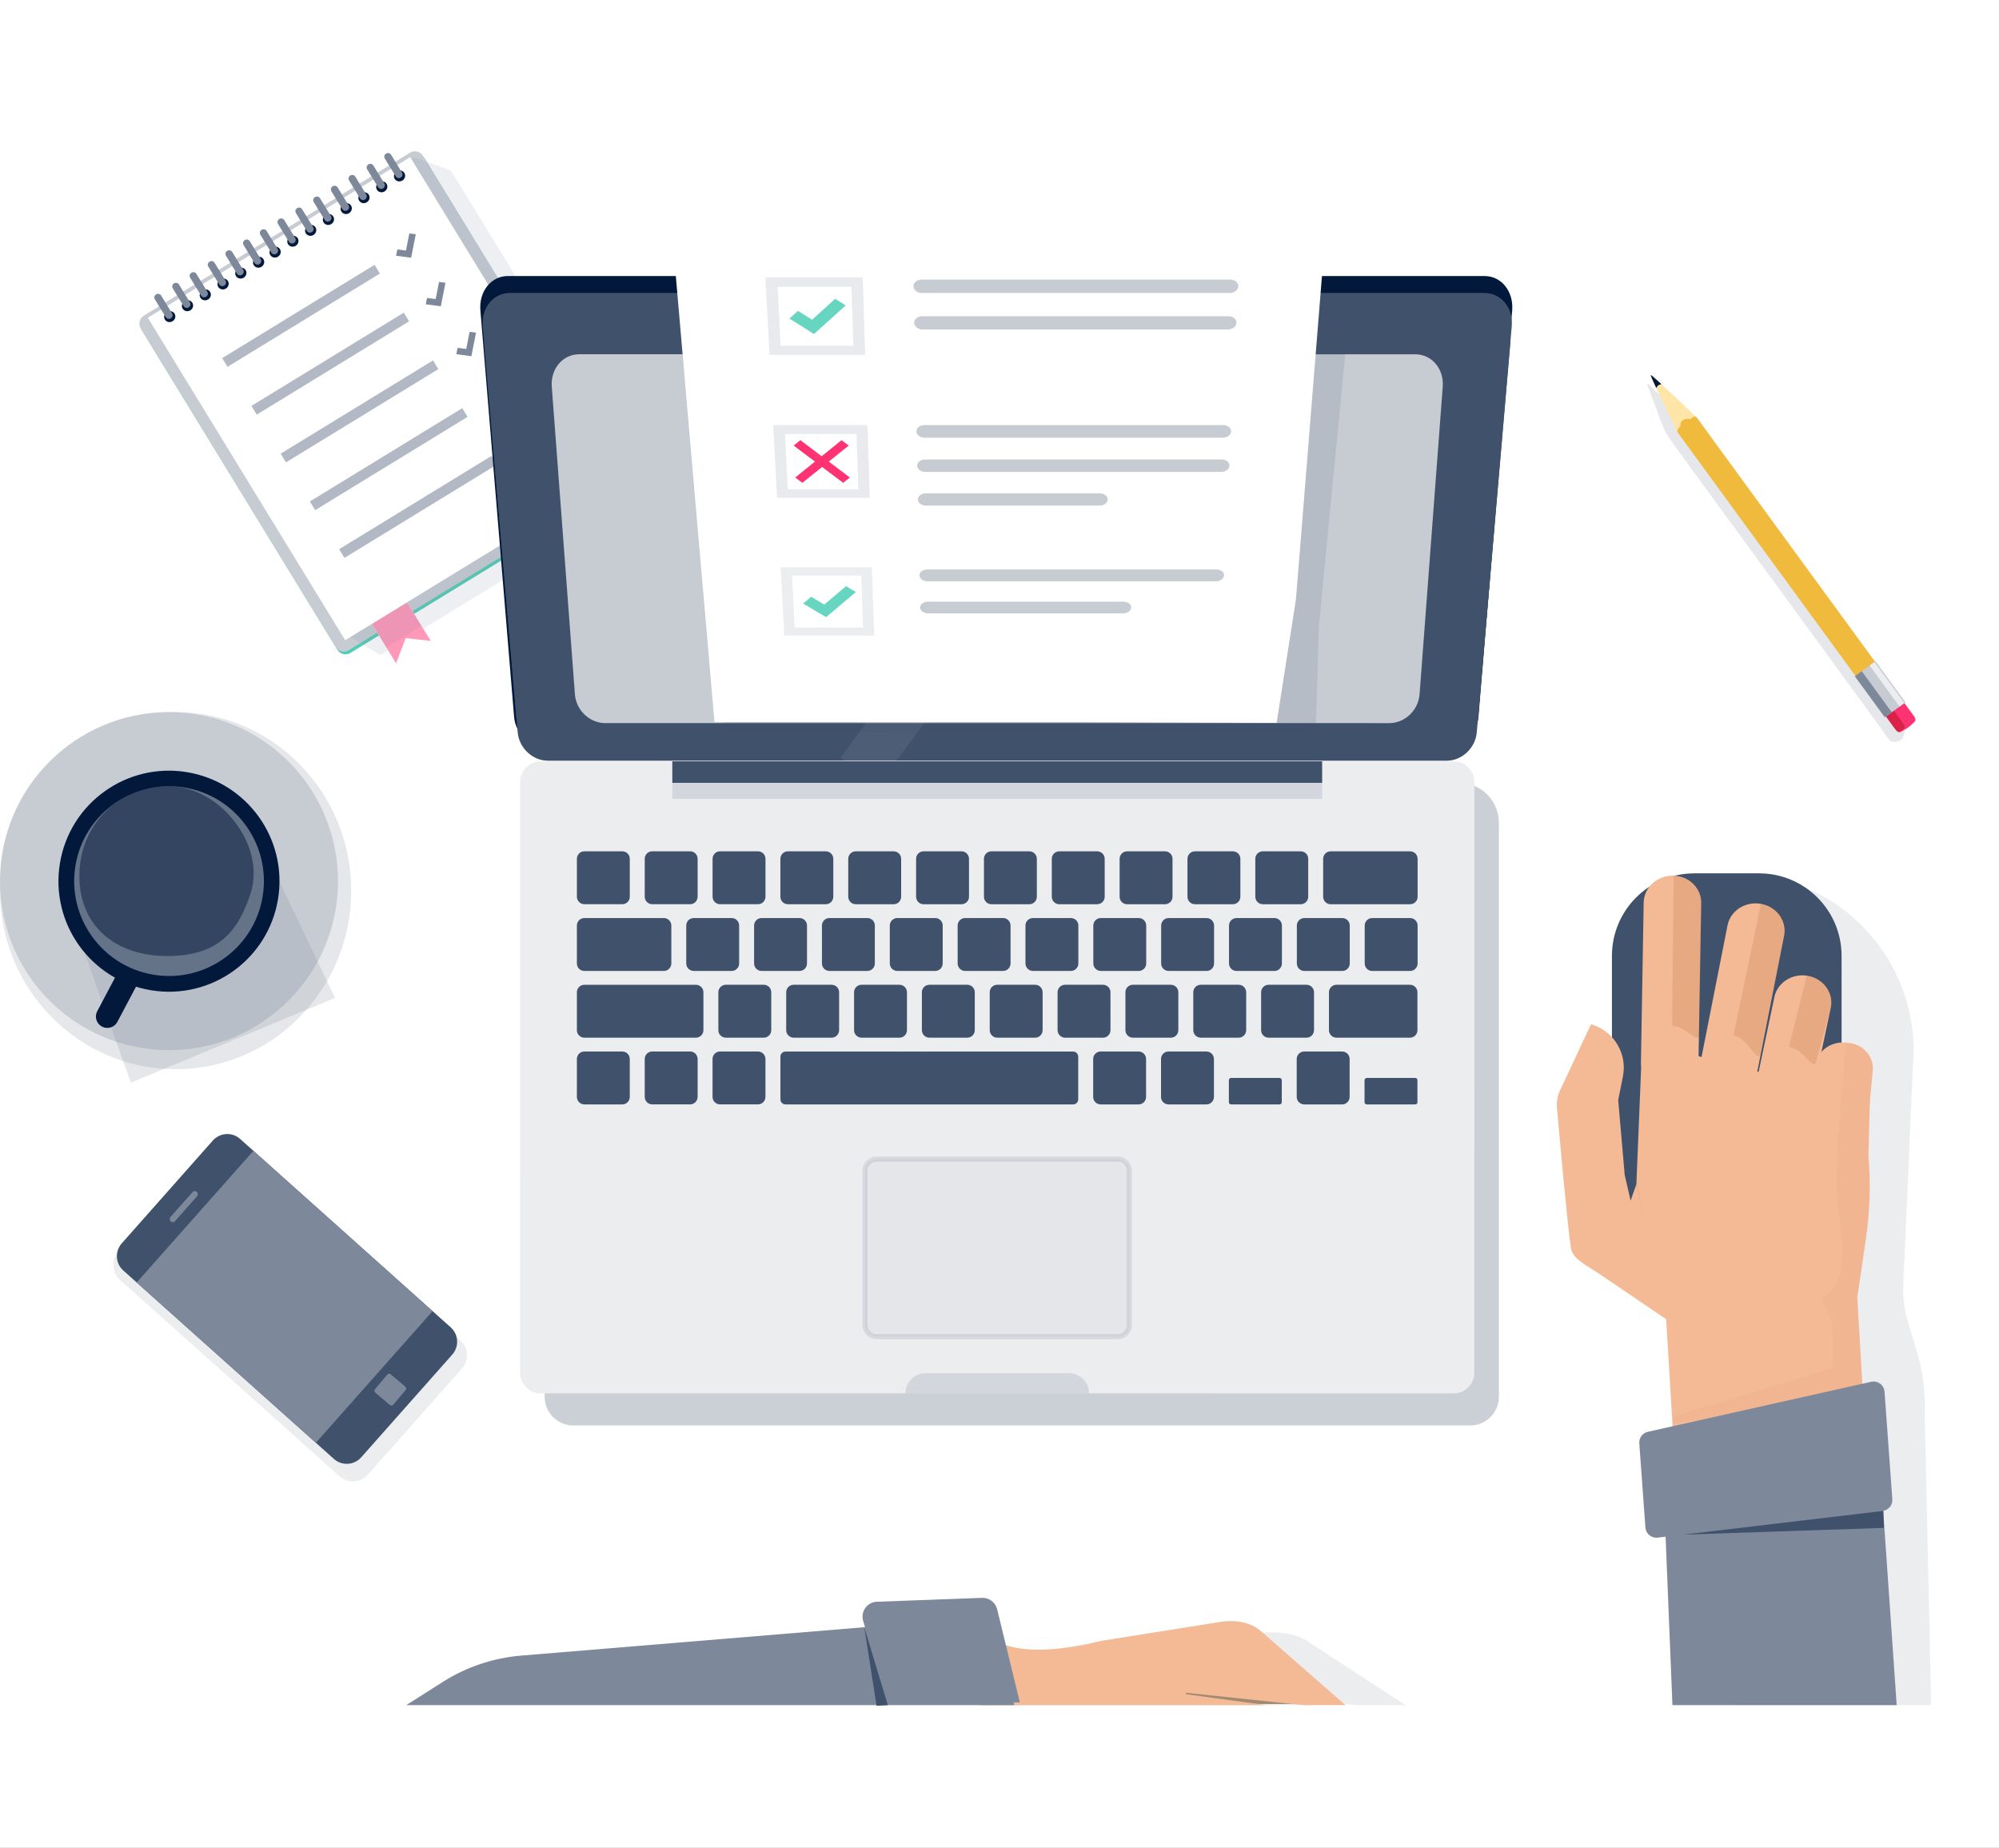 <svg width="304" height="281" viewBox="0 0 304 281" fill="none" xmlns="http://www.w3.org/2000/svg">
<rect x="0" y="0" width="304" height="281" fill="#333333" stroke="none"/>
<g clip-path="url(#clip0)">
<rect width="304" height="281" fill="white"/>
<path d="M70.258 208.097L55.945 224.248C54.825 225.509 52.895 225.621 51.638 224.497L18.253 194.63C17.004 193.514 16.892 191.597 18.004 190.34L32.317 174.188C33.437 172.927 35.367 172.815 36.624 173.939L70.01 203.807C71.258 204.927 71.37 206.844 70.258 208.097Z" fill="#ECEDEF"/>
<path d="M68.777 205.987L54.936 221.603C53.853 222.823 51.995 222.939 50.788 221.86L18.746 193.196C17.547 192.126 17.447 190.275 18.522 189.064L32.362 173.443C33.445 172.224 35.304 172.108 36.511 173.186L68.553 201.851C69.752 202.929 69.851 204.776 68.777 205.987Z" fill="#40516C"/>
<path d="M65.782 199.382L48.033 219.401L20.788 195.022L38.537 175.004L65.782 199.382Z" fill="#7D899A"/>
<path d="M29.973 181.906L26.625 185.686C26.455 185.881 26.16 185.898 25.965 185.723C25.775 185.549 25.754 185.255 25.928 185.06L29.276 181.28C29.446 181.085 29.741 181.068 29.936 181.243C30.127 181.417 30.148 181.711 29.973 181.906Z" fill="#7D899A"/>
<path d="M61.678 211.388L59.811 213.595C59.678 213.753 59.442 213.773 59.28 213.641L57.073 211.774C56.915 211.641 56.894 211.404 57.027 211.243L58.894 209.035C59.027 208.878 59.263 208.857 59.425 208.99L61.632 210.857C61.794 210.99 61.815 211.226 61.678 211.388Z" fill="#7D899A"/>
<path opacity="0.2" d="M286.42 111.255L254.268 67.237C253.638 66.377 253.12 65.438 252.736 64.466L250.51 58.501C250.47 58.396 250.601 58.309 250.68 58.388L254.746 62.329L289.812 110.808L289.402 112.161C289.221 112.708 287.821 113.071 287.433 112.647C286.927 112.087 286.576 111.474 286.42 111.255Z" fill="#7D899A"/>
<path d="M251.038 57.032C251.196 56.917 258.019 63.468 258.019 63.468L260.033 66.225L257.061 68.397L255.047 65.641C255.047 65.641 250.899 57.134 251.038 57.032Z" fill="#FFE5A7"/>
<path d="M255.071 65.676C255.071 65.676 255.017 65.568 255.17 65.287C255.324 64.993 255.562 64.829 255.562 64.829C255.562 64.829 255.437 64.231 255.948 63.883C256.459 63.536 257.055 63.739 257.055 63.739C257.055 63.739 257.322 63.5 257.561 63.375C257.604 63.351 257.647 63.343 257.686 63.341C257.878 63.332 258.044 63.509 258.044 63.509L285.332 100.872L282.36 103.044L255.071 65.676Z" fill="#F0BA3D"/>
<path d="M252.179 58.593C252.306 58.498 252.512 58.473 252.66 58.415C251.755 57.583 251.087 56.998 251.038 57.032C250.995 57.065 251.353 57.883 251.871 59.004C251.98 58.866 252.038 58.698 252.179 58.593Z" fill="#02193C"/>
<path d="M289.027 111.299C289.027 111.299 289.678 110.989 290.224 110.59C290.769 110.19 291.177 109.731 291.177 109.731C291.358 109.6 291.326 109.256 291.112 108.961L285.808 101.699C285.594 101.404 285.273 101.272 285.093 101.403L282.946 102.973C282.765 103.103 282.797 103.447 283.01 103.742L288.315 111.004C288.528 111.299 288.85 111.431 289.027 111.299Z" fill="#FF3273"/>
<path opacity="0.49" d="M288.725 111.274C288.725 111.274 289.051 111.198 289.284 111.025C289.517 110.853 289.651 110.595 289.651 110.595C289.727 110.538 289.621 110.257 289.407 109.971L284.204 102.849C283.992 102.56 283.76 102.373 283.68 102.428L282.754 103.106C282.678 103.163 282.785 103.445 282.996 103.734L288.199 110.856C288.413 111.142 288.649 111.33 288.725 111.274Z" fill="#B4141B"/>
<path d="M286.64 109.083L289.776 106.792L285.215 100.547L282.079 102.837L286.64 109.083Z" fill="#C7CCD3"/>
<path d="M288.878 107.442L289.615 106.903L285.054 100.658L284.317 101.197L288.878 107.442Z" fill="#ECEDEF"/>
<path d="M286.639 109.076L287.687 108.31L283.126 102.064L282.077 102.83L286.639 109.076Z" fill="#7D899A"/>
<path fill-rule="evenodd" clip-rule="evenodd" d="M21.659 50.367L51.323 98.826C51.734 99.494 52.609 99.705 53.277 99.294L93.77 74.505C94.438 74.094 94.65 73.219 94.239 72.551L64.575 24.093C64.164 23.425 63.288 23.213 62.62 23.624L22.128 48.413C21.456 48.824 21.248 49.699 21.659 50.367Z" fill="#53CDB5"/>
<path fill-rule="evenodd" clip-rule="evenodd" d="M21.401 49.953L51.066 98.412C51.476 99.08 52.352 99.291 53.02 98.88L93.513 74.091C94.18 73.68 94.392 72.805 93.981 72.137L64.317 23.678C63.906 23.011 63.031 22.799 62.363 23.21L21.87 47.999C21.202 48.41 20.995 49.285 21.401 49.953Z" fill="#C7CCD3"/>
<path fill-rule="evenodd" clip-rule="evenodd" d="M56.559 94.864L60.239 100.88L61.695 97.034L65.496 97.457L61.903 91.591L57.157 94.499L56.559 94.864Z" fill="white"/>
<path fill-rule="evenodd" clip-rule="evenodd" d="M56.559 94.864L60.239 100.88L61.695 97.034L65.496 97.457L61.903 91.591L57.157 94.499L56.559 94.864Z" fill="#FF98B9"/>
<path opacity="0.13" fill-rule="evenodd" clip-rule="evenodd" d="M64.413 29.831C64.21 29.955 63.981 29.988 63.77 29.943C63.558 29.897 63.372 29.773 63.255 29.582C63.139 29.391 63.114 29.167 63.168 28.959C63.222 28.752 63.359 28.561 63.562 28.441C63.969 28.192 64.484 28.304 64.72 28.686C64.836 28.876 64.861 29.1 64.807 29.308C64.749 29.515 64.612 29.706 64.413 29.831ZM57.841 99.614L59.024 98.888L58.754 98.452L64.098 95.179L64.367 95.615L98.454 74.746L68.562 25.914L63.015 23.927L61.43 24.898L63.799 28.773L62.973 29.279C63.098 29.341 63.206 29.436 63.285 29.561C63.521 29.943 63.38 30.457 62.977 30.706C62.571 30.955 62.056 30.843 61.82 30.461C61.741 30.337 61.708 30.196 61.708 30.055L60.281 30.926C60.405 30.988 60.513 31.084 60.592 31.208C60.828 31.59 60.687 32.104 60.285 32.353C59.878 32.602 59.364 32.49 59.127 32.108C59.048 31.984 59.015 31.843 59.015 31.702L57.588 32.573C57.713 32.635 57.821 32.731 57.899 32.855C58.136 33.237 57.995 33.751 57.592 34C57.186 34.249 56.671 34.137 56.435 33.755C56.356 33.631 56.323 33.49 56.323 33.349L54.896 34.224C55.02 34.286 55.128 34.382 55.207 34.506C55.443 34.888 55.302 35.403 54.9 35.651C54.493 35.9 53.979 35.788 53.742 35.407C53.663 35.282 53.63 35.141 53.63 35L52.203 35.871C52.327 35.934 52.435 36.029 52.514 36.153C52.751 36.535 52.609 37.05 52.207 37.298C51.8 37.547 51.286 37.435 51.05 37.054C50.971 36.929 50.938 36.788 50.938 36.647L49.51 37.518C49.635 37.581 49.743 37.676 49.822 37.8C50.058 38.182 49.917 38.697 49.514 38.946C49.108 39.194 48.593 39.083 48.357 38.701C48.278 38.576 48.245 38.435 48.245 38.294L46.818 39.166C46.942 39.228 47.05 39.323 47.129 39.448C47.365 39.829 47.224 40.344 46.822 40.593C46.415 40.842 45.901 40.73 45.664 40.348C45.586 40.223 45.552 40.082 45.552 39.941L44.316 40.696C44.441 40.759 44.548 40.854 44.627 40.978C44.864 41.36 44.723 41.875 44.32 42.124C43.914 42.373 43.399 42.261 43.163 41.879C43.084 41.754 43.051 41.613 43.051 41.472L41.623 42.343C41.748 42.406 41.856 42.501 41.935 42.626C42.171 43.007 42.03 43.522 41.628 43.771C41.221 44.02 40.702 43.908 40.47 43.526C40.391 43.401 40.358 43.26 40.358 43.119L38.931 43.995C39.055 44.057 39.163 44.152 39.242 44.277C39.478 44.658 39.337 45.173 38.935 45.422C38.528 45.671 38.014 45.559 37.777 45.177C37.699 45.053 37.665 44.912 37.665 44.77L36.238 45.642C36.363 45.704 36.471 45.799 36.549 45.924C36.786 46.306 36.645 46.82 36.242 47.069C35.836 47.318 35.321 47.206 35.085 46.824C35.006 46.7 34.973 46.559 34.973 46.418L33.546 47.289C33.67 47.351 33.778 47.447 33.857 47.571C34.093 47.953 33.952 48.467 33.55 48.716C33.143 48.965 32.629 48.853 32.392 48.471C32.313 48.347 32.28 48.206 32.28 48.065L30.853 48.936C30.977 48.998 31.085 49.094 31.164 49.218C31.401 49.6 31.26 50.114 30.857 50.363C30.451 50.612 29.936 50.5 29.7 50.118C29.621 49.994 29.588 49.853 29.588 49.712L26.928 51.338L31.011 58.005L29.625 58.619L52.937 96.702L57.841 99.614Z" fill="#7D899A"/>
<path d="M62.621 27.507L61.106 25.033L24.012 47.74L25.526 50.214L62.621 27.507Z" fill="#02193C"/>
<path fill-rule="evenodd" clip-rule="evenodd" d="M52.493 97.352L92.393 72.928L62.38 23.893L22.481 48.317L52.493 97.352ZM61.189 27.452C60.783 27.701 60.264 27.589 60.024 27.203C59.787 26.817 59.924 26.303 60.331 26.054C60.737 25.805 61.256 25.917 61.496 26.303C61.733 26.689 61.596 27.207 61.189 27.452ZM58.489 29.108C58.082 29.357 57.563 29.245 57.323 28.859C57.086 28.473 57.223 27.958 57.63 27.709C58.036 27.461 58.555 27.573 58.795 27.958C59.032 28.344 58.895 28.859 58.489 29.108ZM55.783 30.763C55.377 31.012 54.858 30.9 54.618 30.514C54.381 30.128 54.518 29.614 54.925 29.365C55.331 29.116 55.85 29.228 56.09 29.614C56.327 30 56.19 30.514 55.783 30.763ZM53.083 32.418C52.676 32.667 52.157 32.555 51.917 32.169C51.68 31.784 51.817 31.269 52.224 31.02C52.63 30.771 53.149 30.883 53.39 31.269C53.626 31.655 53.489 32.169 53.083 32.418ZM50.377 34.074C49.971 34.323 49.452 34.211 49.212 33.825C48.975 33.439 49.112 32.925 49.519 32.676C49.925 32.427 50.444 32.539 50.684 32.925C50.921 33.31 50.784 33.825 50.377 34.074ZM47.677 35.729C47.27 35.978 46.751 35.866 46.511 35.48C46.274 35.094 46.411 34.58 46.818 34.331C47.224 34.082 47.743 34.194 47.984 34.58C48.22 34.966 48.083 35.48 47.677 35.729ZM44.972 37.38C44.565 37.629 44.046 37.517 43.806 37.132C43.569 36.746 43.706 36.231 44.113 35.982C44.519 35.733 45.038 35.845 45.279 36.231C45.515 36.617 45.378 37.136 44.972 37.38ZM42.271 39.036C41.864 39.285 41.346 39.173 41.105 38.787C40.868 38.401 41.005 37.887 41.412 37.638C41.819 37.389 42.337 37.501 42.578 37.887C42.814 38.273 42.677 38.787 42.271 39.036ZM39.761 40.575C39.354 40.824 38.835 40.712 38.595 40.326C38.358 39.94 38.495 39.426 38.902 39.177C39.308 38.928 39.827 39.04 40.068 39.426C40.304 39.812 40.167 40.326 39.761 40.575ZM37.056 42.23C36.649 42.479 36.13 42.367 35.89 41.981C35.653 41.596 35.79 41.081 36.197 40.832C36.603 40.583 37.122 40.695 37.363 41.081C37.599 41.463 37.462 41.981 37.056 42.23ZM34.355 43.882C33.948 44.131 33.429 44.019 33.189 43.633C32.952 43.247 33.089 42.733 33.496 42.483C33.903 42.235 34.421 42.347 34.662 42.733C34.898 43.118 34.757 43.633 34.355 43.882ZM31.65 45.537C31.243 45.786 30.724 45.674 30.484 45.288C30.247 44.902 30.384 44.388 30.791 44.139C31.197 43.89 31.716 44.002 31.953 44.388C32.193 44.774 32.056 45.288 31.65 45.537ZM28.945 47.193C28.538 47.441 28.019 47.329 27.779 46.944C27.542 46.558 27.679 46.043 28.086 45.794C28.492 45.545 29.011 45.657 29.252 46.043C29.492 46.429 29.351 46.944 28.945 47.193ZM26.244 48.848C25.837 49.097 25.319 48.985 25.078 48.599C24.841 48.213 24.978 47.699 25.385 47.45C25.791 47.201 26.31 47.313 26.551 47.699C26.787 48.084 26.65 48.599 26.244 48.848Z" fill="white"/>
<path d="M48.664 30.145L49.618 31.705L50.328 32.863C50.485 33.12 50.402 33.456 50.149 33.61L50.124 33.622C49.867 33.78 49.531 33.697 49.378 33.444L48.668 32.286L47.714 30.726C47.556 30.469 47.639 30.133 47.892 29.98L47.917 29.967C48.175 29.809 48.511 29.888 48.664 30.145ZM29.123 41.472L29.098 41.484C28.841 41.642 28.762 41.978 28.92 42.231L29.874 43.791L30.583 44.949C30.741 45.206 31.077 45.285 31.33 45.127L31.355 45.114C31.612 44.957 31.691 44.621 31.534 44.368L30.824 43.21L29.87 41.65C29.716 41.393 29.38 41.314 29.123 41.472ZM45.204 31.643L45.179 31.656C44.922 31.813 44.843 32.149 45.001 32.402L45.955 33.962L46.664 35.12C46.822 35.377 47.158 35.456 47.411 35.298L47.436 35.286C47.693 35.128 47.772 34.792 47.614 34.539L46.905 33.382L45.951 31.822C45.797 31.564 45.461 31.486 45.204 31.643ZM39.798 34.937L39.773 34.95C39.516 35.108 39.437 35.444 39.595 35.697L40.549 37.257L41.258 38.414C41.416 38.671 41.752 38.75 42.005 38.593L42.03 38.58C42.287 38.422 42.366 38.086 42.208 37.833L41.499 36.676L40.545 35.116C40.391 34.859 40.055 34.78 39.798 34.937ZM42.482 33.294L42.457 33.307C42.2 33.465 42.121 33.801 42.279 34.054L43.233 35.614L43.943 36.771C44.1 37.028 44.436 37.107 44.689 36.95L44.714 36.937C44.972 36.779 45.05 36.443 44.893 36.19L44.183 35.033L43.229 33.473C43.075 33.216 42.739 33.137 42.482 33.294ZM31.886 39.779L31.861 39.791C31.604 39.949 31.525 40.285 31.683 40.538L32.637 42.098L33.346 43.256C33.504 43.513 33.84 43.592 34.093 43.434L34.118 43.422C34.375 43.264 34.454 42.928 34.297 42.675L33.587 41.517L32.633 39.958C32.475 39.704 32.143 39.621 31.886 39.779ZM34.57 38.136L34.545 38.149C34.288 38.306 34.209 38.642 34.367 38.895L35.321 40.455L36.031 41.613C36.188 41.87 36.525 41.949 36.778 41.791L36.803 41.779C37.06 41.621 37.139 41.285 36.981 41.032L36.271 39.874L35.317 38.315C35.16 38.062 34.828 37.978 34.57 38.136ZM37.242 36.502L37.217 36.514C36.96 36.672 36.881 37.008 37.039 37.261L37.993 38.821L38.703 39.978C38.86 40.236 39.196 40.314 39.449 40.157L39.474 40.144C39.732 39.986 39.81 39.651 39.653 39.397L38.943 38.24L37.989 36.68C37.831 36.427 37.499 36.344 37.242 36.502ZM50.602 28.324L50.577 28.337C50.319 28.494 50.241 28.83 50.398 29.083L51.352 30.643L52.062 31.801C52.22 32.058 52.556 32.137 52.809 31.979L52.834 31.967C53.091 31.809 53.17 31.473 53.012 31.22L52.303 30.062L51.348 28.503C51.195 28.245 50.859 28.166 50.602 28.324ZM23.754 44.758L23.73 44.77C23.472 44.928 23.393 45.264 23.551 45.517L24.505 47.077L25.215 48.234C25.372 48.492 25.709 48.571 25.962 48.413L25.986 48.4C26.244 48.243 26.323 47.907 26.165 47.654L25.455 46.496L24.501 44.936C24.343 44.683 24.008 44.6 23.754 44.758ZM53.286 26.681L53.261 26.694C53.004 26.851 52.925 27.187 53.083 27.44L54.037 29L54.746 30.158C54.904 30.415 55.24 30.494 55.493 30.336L55.518 30.324C55.775 30.166 55.854 29.83 55.696 29.577L54.987 28.42L54.033 26.86C53.879 26.602 53.543 26.523 53.286 26.681ZM56.041 24.993L56.016 25.005C55.758 25.163 55.68 25.499 55.837 25.752L56.792 27.312L57.501 28.469C57.659 28.727 57.995 28.805 58.248 28.648L58.273 28.635C58.53 28.478 58.609 28.142 58.451 27.889L57.742 26.731L56.787 25.171C56.63 24.918 56.298 24.839 56.041 24.993ZM58.725 23.35L58.7 23.362C58.443 23.52 58.364 23.856 58.522 24.109L59.476 25.669L60.185 26.826C60.343 27.084 60.679 27.163 60.932 27.005L60.957 26.992C61.214 26.835 61.293 26.499 61.135 26.246L60.426 25.088L59.472 23.528C59.314 23.275 58.982 23.192 58.725 23.35ZM26.476 43.09L26.451 43.102C26.194 43.26 26.115 43.596 26.273 43.849L27.227 45.409L27.936 46.567C28.094 46.824 28.43 46.903 28.683 46.745L28.708 46.733C28.965 46.575 29.044 46.239 28.887 45.986L28.177 44.828L27.223 43.268C27.069 43.015 26.733 42.932 26.476 43.09Z" fill="#7D899A"/>
<g opacity="0.4">
<path d="M56.961 40.273L33.787 54.459L34.597 55.782L57.771 41.596L56.961 40.273Z" fill="#40516C"/>
<path d="M61.405 47.542L38.231 61.727L39.041 63.051L62.215 48.865L61.405 47.542Z" fill="#40516C"/>
<path d="M65.853 54.803L42.679 68.989L43.489 70.313L66.663 56.127L65.853 54.803Z" fill="#40516C"/>
<path d="M70.299 62.066L47.125 76.252L47.935 77.575L71.109 63.389L70.299 62.066Z" fill="#40516C"/>
<path d="M74.746 69.329L51.572 83.515L52.383 84.838L75.557 70.652L74.746 69.329Z" fill="#40516C"/>
</g>
<path d="M62.521 39.193L60.235 38.894L60.426 37.928L61.737 38.102L62.252 35.492L63.231 35.621L62.521 39.193Z" fill="#7D899A"/>
<path d="M67.039 46.571L64.753 46.272L64.944 45.306L66.255 45.476L66.769 42.87L67.744 42.995L67.039 46.571Z" fill="#7D899A"/>
<path d="M71.686 54.164L69.4 53.861L69.591 52.894L70.902 53.069L71.416 50.459L72.391 50.588L71.686 54.164Z" fill="#7D899A"/>
<path opacity="0.4" d="M139.801 119.046C137.005 114.374 134.325 171.416 132.354 169.433L84.713 121.427C83.576 122.211 82.834 123.522 82.834 125.007L82.83 212.403C82.83 214.809 84.779 216.759 87.186 216.759L223.587 216.763C225.994 216.763 227.944 214.813 227.944 212.407V125.095C227.944 121.755 225.239 119.05 221.899 119.05L139.801 119.046Z" fill="#7D899A"/>
<path d="M221.082 211.881L82.228 211.877C80.498 211.877 79.1 210.475 79.1 208.749L79.104 118.906C79.104 117.176 80.507 115.777 82.233 115.777L221.086 115.781C222.816 115.781 224.214 117.184 224.214 118.91L224.21 208.753C224.21 210.479 222.812 211.881 221.082 211.881Z" fill="#ECEDEF"/>
<path d="M220.202 113.526L82.814 113.522C80.459 113.522 78.388 111.503 78.18 109L73.055 47.204C72.817 44.322 74.681 41.975 77.227 41.975L225.794 41.979C228.339 41.979 230.203 44.331 229.966 47.209L224.837 109.004C224.633 111.507 222.557 113.526 220.202 113.526Z" fill="#02193C"/>
<path d="M220.164 113.342L83.145 113.338C80.797 113.338 78.731 111.396 78.523 108.99L73.412 49.574C73.175 46.803 75.034 44.546 77.573 44.546L225.74 44.55C228.28 44.55 230.138 46.811 229.902 49.578L224.786 108.994C224.583 111.4 222.513 113.342 220.164 113.342Z" fill="#40516C"/>
<path d="M219.978 115.684L83.336 115.68C80.996 115.68 78.934 113.751 78.727 111.357L73.644 52.282C73.408 49.527 75.266 47.282 77.793 47.282L225.521 47.286C228.052 47.286 229.906 49.531 229.67 52.286L224.583 111.361C224.38 113.755 222.318 115.684 219.978 115.684Z" fill="#40516C"/>
<path d="M211.286 109.963L92.028 109.959C89.671 109.959 87.614 108.001 87.431 105.578L83.913 58.8C83.71 56.087 85.576 53.871 88.091 53.871L215.228 53.875C217.738 53.875 219.609 56.087 219.406 58.804L215.883 105.582C215.697 108.009 213.643 109.963 211.286 109.963Z" fill="#C7CCD3"/>
<g opacity="0.26">
<path opacity="0.26" d="M133.222 119.944L127.857 115.181L177.212 47.816L182.576 52.579L133.222 119.944Z" fill="white"/>
</g>
<path opacity="0.22" d="M165.62 211.88H137.69C137.69 210.188 139.063 208.814 140.756 208.814H162.55C164.246 208.81 165.62 210.184 165.62 211.88Z" fill="#7D899A"/>
<path d="M201.067 115.771H102.242V119.045H201.067V115.771Z" fill="#40516C"/>
<path opacity="0.22" d="M201.067 119.018H102.242V121.482H201.067V119.018Z" fill="#7D899A"/>
<path opacity="0.2" d="M170.001 203.262H133.304C132.333 203.262 131.549 202.478 131.549 201.507V178.021C131.549 177.05 132.333 176.266 133.304 176.266H170.001C170.972 176.266 171.756 177.05 171.756 178.021V201.507C171.756 202.478 170.972 203.262 170.001 203.262Z" fill="#C7CCD3" stroke="#7D899A" stroke-width="0.765" stroke-miterlimit="10"/>
<path d="M94.638 137.5H88.868C88.241 137.5 87.731 136.989 87.731 136.363V130.592C87.731 129.965 88.241 129.455 88.868 129.455H94.638C95.265 129.455 95.775 129.965 95.775 130.592V136.363C95.775 136.994 95.265 137.5 94.638 137.5Z" fill="#40516C"/>
<path d="M104.955 137.499H99.184C98.558 137.499 98.048 136.988 98.048 136.362V130.591C98.048 129.964 98.558 129.454 99.184 129.454H104.955C105.582 129.454 106.092 129.964 106.092 130.591V136.362C106.088 136.993 105.582 137.499 104.955 137.499Z" fill="#40516C"/>
<path d="M115.274 137.499H109.503C108.876 137.499 108.366 136.988 108.366 136.362V130.591C108.366 129.964 108.876 129.454 109.503 129.454H115.274C115.9 129.454 116.411 129.964 116.411 130.591V136.362C116.406 136.993 115.9 137.499 115.274 137.499Z" fill="#40516C"/>
<path d="M125.588 137.503H119.817C119.19 137.503 118.68 136.992 118.68 136.366V130.595C118.68 129.968 119.19 129.458 119.817 129.458H125.588C126.214 129.458 126.725 129.968 126.725 130.595V136.366C126.725 136.992 126.214 137.503 125.588 137.503Z" fill="#40516C"/>
<path d="M135.906 137.503H130.135C129.509 137.503 128.998 136.992 128.998 136.366V130.595C128.998 129.968 129.509 129.458 130.135 129.458H135.906C136.533 129.458 137.043 129.968 137.043 130.595V136.366C137.043 136.992 136.533 137.503 135.906 137.503Z" fill="#40516C"/>
<path d="M146.224 137.503H140.453C139.827 137.503 139.317 136.992 139.317 136.366V130.595C139.317 129.968 139.827 129.458 140.453 129.458H146.224C146.851 129.458 147.361 129.968 147.361 130.595V136.366C147.361 136.992 146.851 137.503 146.224 137.503Z" fill="#40516C"/>
<path d="M156.543 137.503H150.772C150.145 137.503 149.635 136.992 149.635 136.366V130.595C149.635 129.968 150.145 129.458 150.772 129.458H156.543C157.169 129.458 157.679 129.968 157.679 130.595V136.366C157.675 136.992 157.169 137.503 156.543 137.503Z" fill="#40516C"/>
<path d="M166.86 137.503H161.089C160.463 137.503 159.953 136.992 159.953 136.366V130.595C159.953 129.968 160.463 129.458 161.089 129.458H166.86C167.487 129.458 167.997 129.968 167.997 130.595V136.366C167.993 136.992 167.487 137.503 166.86 137.503Z" fill="#40516C"/>
<path d="M177.175 137.503H171.404C170.777 137.503 170.267 136.992 170.267 136.366V130.595C170.267 129.968 170.777 129.458 171.404 129.458H177.175C177.801 129.458 178.312 129.964 178.312 130.595V136.366C178.312 136.992 177.806 137.503 177.175 137.503Z" fill="#40516C"/>
<path d="M187.493 137.503H181.722C181.096 137.503 180.585 136.992 180.585 136.366V130.595C180.585 129.968 181.096 129.458 181.722 129.458H187.493C188.119 129.458 188.63 129.968 188.63 130.595V136.366C188.63 136.992 188.119 137.503 187.493 137.503Z" fill="#40516C"/>
<path d="M197.811 137.503H192.04C191.413 137.503 190.903 136.992 190.903 136.366V130.595C190.903 129.968 191.409 129.458 192.04 129.458H197.811C198.437 129.458 198.947 129.968 198.947 130.595V136.366C198.947 136.996 198.437 137.503 197.811 137.503Z" fill="#40516C"/>
<path d="M214.448 137.503H202.358C201.732 137.503 201.221 136.992 201.221 136.366V130.595C201.221 129.968 201.732 129.458 202.358 129.458H214.448C215.074 129.458 215.585 129.968 215.585 130.595V136.366C215.581 136.996 215.074 137.503 214.448 137.503Z" fill="#40516C"/>
<path d="M100.956 147.648H88.866C88.24 147.648 87.73 147.138 87.73 146.511V140.74C87.73 140.114 88.24 139.604 88.866 139.604H100.956C101.582 139.604 102.093 140.114 102.093 140.74V146.511C102.089 147.138 101.582 147.648 100.956 147.648Z" fill="#40516C"/>
<path d="M111.27 147.646H105.499C104.872 147.646 104.362 147.136 104.362 146.509V140.738C104.362 140.112 104.872 139.602 105.499 139.602H111.27C111.896 139.602 112.406 140.112 112.406 140.738V146.509C112.406 147.14 111.9 147.646 111.27 147.646Z" fill="#40516C"/>
<path d="M121.588 147.646H115.817C115.191 147.646 114.68 147.136 114.68 146.509V140.738C114.68 140.112 115.191 139.602 115.817 139.602H121.588C122.215 139.602 122.725 140.112 122.725 140.738V146.509C122.725 147.14 122.215 147.646 121.588 147.646Z" fill="#40516C"/>
<path d="M131.906 147.646H126.135C125.508 147.646 124.998 147.136 124.998 146.509V140.738C124.998 140.112 125.508 139.602 126.135 139.602H131.906C132.532 139.602 133.043 140.112 133.043 140.738V146.509C133.043 147.14 132.532 147.646 131.906 147.646Z" fill="#40516C"/>
<path d="M142.224 147.646H136.453C135.827 147.646 135.316 147.136 135.316 146.509V140.738C135.316 140.112 135.827 139.602 136.453 139.602H142.224C142.851 139.602 143.361 140.112 143.361 140.738V146.509C143.357 147.14 142.851 147.646 142.224 147.646Z" fill="#40516C"/>
<path d="M152.542 147.646H146.771C146.145 147.646 145.635 147.136 145.635 146.509V140.738C145.635 140.112 146.145 139.602 146.771 139.602H152.542C153.169 139.602 153.679 140.112 153.679 140.738V146.509C153.675 147.14 153.169 147.646 152.542 147.646Z" fill="#40516C"/>
<path d="M162.857 147.646H157.086C156.459 147.646 155.949 147.136 155.949 146.509V140.738C155.949 140.112 156.459 139.602 157.086 139.602H162.857C163.483 139.602 163.993 140.112 163.993 140.738V146.509C163.993 147.14 163.487 147.646 162.857 147.646Z" fill="#40516C"/>
<path d="M173.175 147.646H167.404C166.777 147.646 166.267 147.136 166.267 146.509V140.738C166.267 140.112 166.777 139.602 167.404 139.602H173.175C173.801 139.602 174.311 140.112 174.311 140.738V146.509C174.311 147.14 173.801 147.646 173.175 147.646Z" fill="#40516C"/>
<path d="M183.493 147.65H177.722C177.095 147.65 176.585 147.14 176.585 146.513V140.742C176.585 140.116 177.095 139.605 177.722 139.605H183.493C184.119 139.605 184.63 140.116 184.63 140.742V146.513C184.63 147.14 184.119 147.65 183.493 147.65Z" fill="#40516C"/>
<path d="M193.811 147.65H188.04C187.413 147.65 186.903 147.14 186.903 146.513V140.742C186.903 140.116 187.413 139.605 188.04 139.605H193.811C194.437 139.605 194.948 140.116 194.948 140.742V146.513C194.948 147.14 194.437 147.65 193.811 147.65Z" fill="#40516C"/>
<path d="M204.129 147.65H198.358C197.731 147.65 197.221 147.14 197.221 146.513V140.742C197.221 140.116 197.727 139.605 198.358 139.605H204.129C204.755 139.605 205.266 140.116 205.266 140.742V146.513C205.261 147.14 204.755 147.65 204.129 147.65Z" fill="#40516C"/>
<path d="M214.447 147.65H208.676C208.05 147.65 207.539 147.14 207.539 146.513V140.742C207.539 140.116 208.05 139.605 208.676 139.605H214.447C215.074 139.605 215.584 140.116 215.584 140.742V146.513C215.58 147.14 215.074 147.65 214.447 147.65Z" fill="#40516C"/>
<path d="M105.835 157.797H88.866C88.24 157.797 87.73 157.286 87.73 156.66V150.889C87.73 150.262 88.24 149.752 88.866 149.752H105.835C106.462 149.752 106.972 150.262 106.972 150.889V156.66C106.972 157.286 106.462 157.797 105.835 157.797Z" fill="#40516C"/>
<path d="M116.153 157.795H110.382C109.756 157.795 109.245 157.284 109.245 156.658V150.887C109.245 150.26 109.756 149.75 110.382 149.75H116.153C116.78 149.75 117.29 150.26 117.29 150.887V156.658C117.29 157.284 116.78 157.795 116.153 157.795Z" fill="#40516C"/>
<path d="M126.471 157.795H120.7C120.074 157.795 119.563 157.284 119.563 156.658V150.887C119.563 150.26 120.074 149.75 120.7 149.75H126.471C127.098 149.75 127.608 150.26 127.608 150.887V156.658C127.604 157.284 127.098 157.795 126.471 157.795Z" fill="#40516C"/>
<path d="M136.79 157.795H131.019C130.392 157.795 129.882 157.284 129.882 156.658V150.887C129.882 150.26 130.392 149.75 131.019 149.75H136.79C137.416 149.75 137.926 150.26 137.926 150.887V156.658C137.922 157.284 137.416 157.795 136.79 157.795Z" fill="#40516C"/>
<path d="M147.104 157.795H141.333C140.706 157.795 140.196 157.284 140.196 156.658V150.887C140.196 150.26 140.706 149.75 141.333 149.75H147.104C147.73 149.75 148.24 150.26 148.24 150.887V156.658C148.24 157.284 147.734 157.795 147.104 157.795Z" fill="#40516C"/>
<path d="M157.421 157.795H151.65C151.024 157.795 150.514 157.284 150.514 156.658V150.887C150.514 150.26 151.024 149.75 151.65 149.75H157.421C158.048 149.75 158.558 150.26 158.558 150.887V156.658C158.558 157.284 158.048 157.795 157.421 157.795Z" fill="#40516C"/>
<path d="M167.74 157.795H161.969C161.342 157.795 160.832 157.284 160.832 156.658V150.887C160.832 150.26 161.338 149.75 161.969 149.75H167.74C168.366 149.75 168.876 150.26 168.876 150.887V156.658C168.876 157.288 168.366 157.795 167.74 157.795Z" fill="#40516C"/>
<path d="M178.058 157.795H172.287C171.66 157.795 171.15 157.284 171.15 156.658V150.887C171.15 150.26 171.66 149.75 172.287 149.75H178.058C178.684 149.75 179.195 150.26 179.195 150.887V156.658C179.191 157.288 178.684 157.795 178.058 157.795Z" fill="#40516C"/>
<path d="M188.376 157.795H182.605C181.979 157.795 181.469 157.284 181.469 156.658V150.887C181.469 150.26 181.975 149.75 182.605 149.75H188.376C189.003 149.75 189.513 150.26 189.513 150.887V156.658C189.509 157.288 189.003 157.795 188.376 157.795Z" fill="#40516C"/>
<path d="M198.694 157.795H192.923C192.297 157.795 191.786 157.284 191.786 156.658V150.887C191.786 150.26 192.293 149.75 192.923 149.75H198.694C199.321 149.75 199.831 150.26 199.831 150.887V156.658C199.827 157.288 199.321 157.795 198.694 157.795Z" fill="#40516C"/>
<path d="M214.423 157.795H203.237C202.611 157.795 202.101 157.284 202.101 156.658V150.887C202.101 150.26 202.611 149.75 203.237 149.75H214.423C215.049 149.75 215.559 150.26 215.559 150.887V156.658C215.559 157.288 215.053 157.795 214.423 157.795Z" fill="#40516C"/>
<path d="M94.637 167.942H88.866C88.24 167.942 87.73 167.432 87.73 166.805V161.034C87.73 160.408 88.24 159.897 88.866 159.897H94.637C95.264 159.897 95.774 160.408 95.774 161.034V166.805C95.77 167.436 95.264 167.942 94.637 167.942Z" fill="#40516C"/>
<path d="M104.955 167.939H99.184C98.557 167.939 98.047 167.429 98.047 166.802V161.031C98.047 160.405 98.557 159.895 99.184 159.895H104.955C105.581 159.895 106.092 160.405 106.092 161.031V166.802C106.088 167.433 105.581 167.939 104.955 167.939Z" fill="#40516C"/>
<path d="M115.269 167.939H109.498C108.871 167.939 108.361 167.429 108.361 166.802V161.031C108.361 160.405 108.871 159.895 109.498 159.895H115.269C115.895 159.895 116.406 160.405 116.406 161.031V166.802C116.406 167.433 115.895 167.939 115.269 167.939Z" fill="#40516C"/>
<path d="M163.205 167.944H119.451C119.028 167.944 118.684 167.599 118.684 167.176V160.675C118.684 160.252 119.028 159.907 119.451 159.907H163.205C163.628 159.907 163.972 160.252 163.972 160.675V167.176C163.972 167.599 163.628 167.944 163.205 167.944Z" fill="#40516C"/>
<path d="M173.154 167.943H167.383C166.756 167.943 166.246 167.433 166.246 166.806V161.035C166.246 160.409 166.756 159.898 167.383 159.898H173.154C173.78 159.898 174.291 160.409 174.291 161.035V166.806C174.291 167.433 173.78 167.943 173.154 167.943Z" fill="#40516C"/>
<path d="M183.472 167.943H177.701C177.075 167.943 176.564 167.433 176.564 166.806V161.035C176.564 160.409 177.075 159.898 177.701 159.898H183.472C184.099 159.898 184.609 160.409 184.609 161.035V166.806C184.609 167.433 184.099 167.943 183.472 167.943Z" fill="#40516C"/>
<path d="M194.587 167.943H187.223C187.036 167.943 186.882 167.79 186.882 167.603V164.259C186.882 164.072 187.036 163.919 187.223 163.919H194.587C194.773 163.919 194.927 164.072 194.927 164.259V167.603C194.923 167.79 194.773 167.943 194.587 167.943Z" fill="#40516C"/>
<path d="M204.108 167.943H198.337C197.711 167.943 197.2 167.433 197.2 166.806V161.035C197.2 160.409 197.711 159.898 198.337 159.898H204.108C204.735 159.898 205.245 160.409 205.245 161.035V166.806C205.241 167.433 204.735 167.943 204.108 167.943Z" fill="#40516C"/>
<path d="M215.219 167.943H207.855C207.668 167.943 207.514 167.79 207.514 167.603V164.259C207.514 164.072 207.668 163.919 207.855 163.919H215.219C215.406 163.919 215.559 164.072 215.559 164.259V167.603C215.559 167.79 215.406 167.943 215.219 167.943Z" fill="#40516C"/>
<path opacity="0.13" d="M200.055 112.346L169.113 111.014L110.233 111.616L102.694 44.649L205.474 44.658L200.561 95.286L200.055 112.346Z" fill="#40516C"/>
<path d="M194.147 109.927L166.076 109.798H108.656L101.74 30.028H202.001L197.081 91.149L194.147 109.927Z" fill="white"/>
<path d="M185.962 66.561H140.611C139.935 66.561 139.379 66.134 139.37 65.603C139.358 65.072 139.897 64.644 140.573 64.644H186.049C186.725 64.644 187.252 65.076 187.227 65.603C187.202 66.134 186.634 66.561 185.962 66.561Z" fill="#C7CCD3"/>
<path d="M185.717 71.763H140.71C140.042 71.763 139.49 71.34 139.478 70.821C139.466 70.298 140.001 69.875 140.673 69.875H185.804C186.476 69.875 186.999 70.298 186.974 70.821C186.949 71.344 186.385 71.763 185.717 71.763Z" fill="#C7CCD3"/>
<path d="M167.234 76.886H140.81C140.146 76.886 139.599 76.471 139.586 75.957C139.574 75.442 140.109 75.027 140.773 75.027H167.267C167.935 75.027 168.466 75.446 168.454 75.957C168.445 76.471 167.898 76.886 167.234 76.886Z" fill="#C7CCD3"/>
<path d="M170.827 93.266H141.121C140.474 93.266 139.939 92.872 139.93 92.382C139.922 91.892 140.441 91.494 141.088 91.494H170.872C171.524 91.494 172.038 91.892 172.026 92.382C172.013 92.872 171.478 93.266 170.827 93.266Z" fill="#C7CCD3"/>
<path d="M184.929 88.394H141.03C140.378 88.394 139.839 87.992 139.827 87.498C139.814 87 140.337 86.598 140.992 86.598H185.012C185.667 86.598 186.177 87 186.153 87.498C186.132 87.992 185.584 88.394 184.929 88.394Z" fill="#C7CCD3"/>
<path d="M186.738 50.097H140.295C139.603 50.097 139.034 49.649 139.022 49.093C139.009 48.537 139.561 48.085 140.254 48.085H186.829C187.522 48.085 188.061 48.537 188.036 49.093C188.011 49.649 187.43 50.097 186.738 50.097Z" fill="#C7CCD3"/>
<path d="M186.999 44.558H140.192C139.495 44.558 138.922 44.102 138.91 43.537C138.897 42.973 139.453 42.517 140.154 42.517H187.098C187.795 42.517 188.339 42.973 188.314 43.537C188.281 44.102 187.696 44.558 186.999 44.558Z" fill="#C7CCD3"/>
<path opacity="0.4" d="M132.271 75.705H118.169L117.584 64.644H131.914L132.271 75.705ZM119.8 74.394H130.533L130.246 65.993H119.381L119.8 74.394Z" fill="#C7CCD3"/>
<path opacity="0.4" d="M131.578 53.967H117.024L116.402 42.176H131.205L131.578 53.967ZM118.704 52.573H129.782L129.475 43.615H118.252L118.704 52.573Z" fill="#C7CCD3"/>
<path d="M132.935 96.649H119.273L118.725 86.269H132.603L132.935 96.649ZM120.854 95.417H131.251L130.981 87.53H120.455L120.854 95.417Z" fill="#ECEDEF"/>
<path d="M125.629 93.847L122.14 91.781L123.356 90.744L125.359 91.934L128.67 89.13L130.16 90.022L125.629 93.847Z" fill="#66D6C0"/>
<path d="M123.786 50.795L120.061 48.447L121.355 47.268L123.496 48.621L127.014 45.435L128.607 46.447L123.786 50.795Z" fill="#66D6C0"/>
<path d="M128.226 73.421L120.7 67.758L121.717 66.936L129.243 72.612L128.226 73.421Z" fill="#FF3273"/>
<path d="M129.068 67.758L122.02 73.421L120.937 72.612L127.982 66.936L129.068 67.758Z" fill="#FF3273"/>
<path d="M293.678 259.295H264.126V132.876C278.974 132.876 291.014 144.912 291.014 159.765L289.442 195.341C289.359 197.258 289.595 199.17 290.151 201.008L291.504 205.497C292.421 208.538 292.827 211.712 292.707 214.886L293.678 259.295Z" fill="#ECEDEF"/>
<path d="M185.588 257.852C185.439 257.836 185.451 257.674 185.601 257.67L204.328 259.139L206.507 259.292H213.75L199.109 249.758C196.632 247.97 193.147 248.157 191.571 248.343L170.615 250.824C165.039 251.812 156.542 252.953 151.406 250.646L148.8 249.322L149.261 252.305L149.128 259.296H199.798L185.588 257.852Z" fill="#ECEDEF"/>
<path opacity="0.2" d="M26.706 162.593C41.455 162.593 53.412 150.436 53.412 135.439C53.412 120.442 41.455 108.285 26.706 108.285C11.957 108.285 0 120.442 0 135.439C0 150.436 11.957 162.593 26.706 162.593Z" fill="#7D899A"/>
<path d="M25.702 159.689C39.897 159.689 51.404 148.182 51.404 133.987C51.404 119.792 39.897 108.285 25.702 108.285C11.507 108.285 0 119.792 0 133.987C0 148.182 11.507 159.689 25.702 159.689Z" fill="#C7CCD3"/>
<path opacity="0.2" d="M19.897 164.632L50.943 151.746L39.127 126.969L10.691 138.772L19.897 164.632Z" fill="#7D899A"/>
<path d="M17.848 155.396L21.411 148.666L18.349 147.044L14.786 153.773C14.338 154.62 14.661 155.665 15.508 156.113C16.354 156.561 17.399 156.238 17.848 155.396Z" fill="#02193C"/>
<path d="M42.281 136.717C43.782 127.558 37.574 118.916 28.414 117.415C19.254 115.914 10.612 122.122 9.111 131.282C7.61 140.442 13.819 149.084 22.978 150.585C32.138 152.086 40.78 145.877 42.281 136.717Z" fill="#02193C"/>
<path opacity="0.8" d="M39.944 136.318C41.231 128.456 35.901 121.038 28.038 119.751C20.176 118.463 12.758 123.793 11.471 131.656C10.183 139.519 15.513 146.936 23.376 148.224C31.239 149.511 38.656 144.181 39.944 136.318Z" fill="#7D899A"/>
<path opacity="0.5" d="M38.115 135.826C36.257 141.526 33.349 145.377 25.42 145.377C17.492 145.377 12.069 140.751 12.069 133.212C12.069 125.674 17.707 119.562 25.636 119.562C33.564 119.567 40.464 128.628 38.115 135.826Z" fill="#02193C"/>
<path d="M267.511 187.736H257.687C250.754 187.736 245.136 182.119 245.136 175.186V145.356C245.136 138.423 250.754 132.806 257.687 132.806H267.511C274.444 132.806 280.061 138.423 280.061 145.356V175.186C280.061 182.119 274.444 187.736 267.511 187.736Z" fill="#40516C"/>
<path d="M247.978 182.574L247.078 178.666L246.091 167.286L246.808 163.676C247.476 160.303 245.539 156.955 242.278 155.856L241.958 155.748L237.245 165.805C236.859 166.63 236.698 167.543 236.777 168.452C237.158 172.804 238.345 186.105 238.892 189.756C239.158 191.524 241.602 192.615 243.079 193.619L254.073 201.074L248.858 180.064L247.978 182.574Z" fill="#F3BA95"/>
<path d="M258.708 137.442L258.289 161.92C258.181 164.202 256.14 165.981 253.725 165.899C251.311 165.816 249.44 163.899 249.547 161.617L249.966 137.139C250.074 134.857 252.116 133.077 254.53 133.16C256.945 133.243 258.816 135.16 258.708 137.442Z" fill="#F3BA95"/>
<path opacity="0.14" d="M254.53 133.159L254.281 155.986C256.696 156.069 258.41 159.305 258.517 157.027L258.708 137.441C258.816 135.159 256.945 133.242 254.53 133.159Z" fill="#9B4302"/>
<path d="M266.475 166.832C266.043 169.073 263.77 170.546 261.393 170.122C259.015 169.695 257.439 167.534 257.866 165.293C258.298 163.053 260.571 161.58 262.948 162.003C265.326 162.426 266.906 164.592 266.475 166.832Z" fill="#E19A61"/>
<path d="M271.321 142.272L266.475 166.833C266.043 169.073 263.77 170.546 261.393 170.123C259.015 169.696 257.439 167.534 257.866 165.294L262.712 140.733C263.143 138.492 265.417 137.019 267.794 137.443C270.176 137.866 271.752 140.031 271.321 142.272Z" fill="#F3BA95"/>
<path opacity="0.14" d="M267.798 137.44C270.176 137.868 271.752 140.029 271.325 142.27L267.798 160.01C267.367 162.25 266.002 157.857 263.625 157.434L267.798 137.44Z" fill="#9B4302"/>
<path d="M278.452 153.066L275.544 166.857C275.191 169.114 272.968 170.661 270.578 170.321C268.188 169.977 266.537 167.869 266.889 165.616L269.798 151.826C270.15 149.569 272.374 148.021 274.764 148.361C277.154 148.706 278.805 150.813 278.452 153.066Z" fill="#F3BA95"/>
<path opacity="0.14" d="M274.764 148.361C277.154 148.706 278.805 150.813 278.453 153.066L276.279 161.107C275.926 163.364 274.453 159.522 272.063 159.177L274.764 148.361Z" fill="#9B4302"/>
<path d="M284.801 162.807L284.141 169.653C283.921 171.926 281.793 173.603 279.386 173.403C276.98 173.2 275.204 171.196 275.424 168.923L276.084 162.077C276.291 159.936 278.295 158.356 280.565 158.542L281.067 158.584C283.336 158.775 285.008 160.667 284.801 162.807Z" fill="#F3BA95"/>
<path d="M283.755 188.385L282.448 197.309L285.244 245.341L256.787 257.302L253.294 199.139L248.854 180.075L249.568 162.604C249.925 160.426 252.062 159.016 254.206 159.547L284.373 167.396L284.132 175.723C284.497 179.942 284.369 184.191 283.755 188.385Z" fill="#F3BA95"/>
<path opacity="0.14" d="M280.692 158.628L279.253 176.655L279.315 180.559C279.406 186.417 282.256 194.445 277.162 197.341L277.153 198.275C278.477 199.594 278.838 201.942 278.68 203.805L278.734 208.004L254.725 215.339L254.343 216.476L278.058 213.032L274.714 251.857L285.26 245.397L282.447 197.308L283.783 188.185C284.376 184.123 284.518 180.007 284.198 175.917L284.264 168.677L284.816 162.474C284.754 160.288 283.115 158.657 280.688 158.554L280.692 158.628Z" fill="#DE9C76"/>
<path d="M288.442 259.295L285.243 213.214L252.758 220.396L254.338 259.295H288.442Z" fill="#7D899A"/>
<path d="M287.778 227.979L286.591 211.628C286.517 210.612 285.558 209.898 284.567 210.122L250.596 217.727C249.791 217.906 249.239 218.652 249.297 219.474L250.227 232.285C250.297 233.231 251.144 233.933 252.085 233.821L286.313 229.759C287.197 229.647 287.84 228.867 287.778 227.979Z" fill="#7D899A"/>
<path d="M255.948 233.37L286.496 232.336L286.405 229.756L255.948 233.37Z" fill="#40516C"/>
<path d="M179.012 255.75L200.781 259.123L179.012 259.119V255.75Z" fill="#A28972"/>
<path d="M180.406 257.629C180.278 257.612 180.29 257.421 180.419 257.417L196.508 259.114L198.379 259.292H204.606L192.027 248.277C189.899 246.211 186.907 246.427 185.547 246.642L167.541 249.509C162.749 250.65 155.447 251.965 151.037 249.302L148.796 247.771L149.19 251.219L149.078 259.296H192.616L180.406 257.629Z" fill="#F3BA95"/>
<path d="M151.228 245.807L79.262 251.76C75.105 252.105 71.084 253.432 67.541 255.635L61.779 259.295H63.625H154.244L151.228 245.807Z" fill="#7D899A"/>
<path d="M155.098 258.881L151.638 244.705C151.385 243.659 150.431 242.942 149.356 242.979L133.35 243.572C131.869 243.626 130.84 245.07 131.267 246.489L135.018 258.881H155.098Z" fill="#7D899A"/>
<path d="M131.433 247.446L133.304 259.391L135.018 259.295L131.433 247.446Z" fill="#40516C"/>
</g>
<defs>
<clipPath id="clip0">
<rect width="304" height="281" fill="white"/>
</clipPath>
</defs>
</svg>
